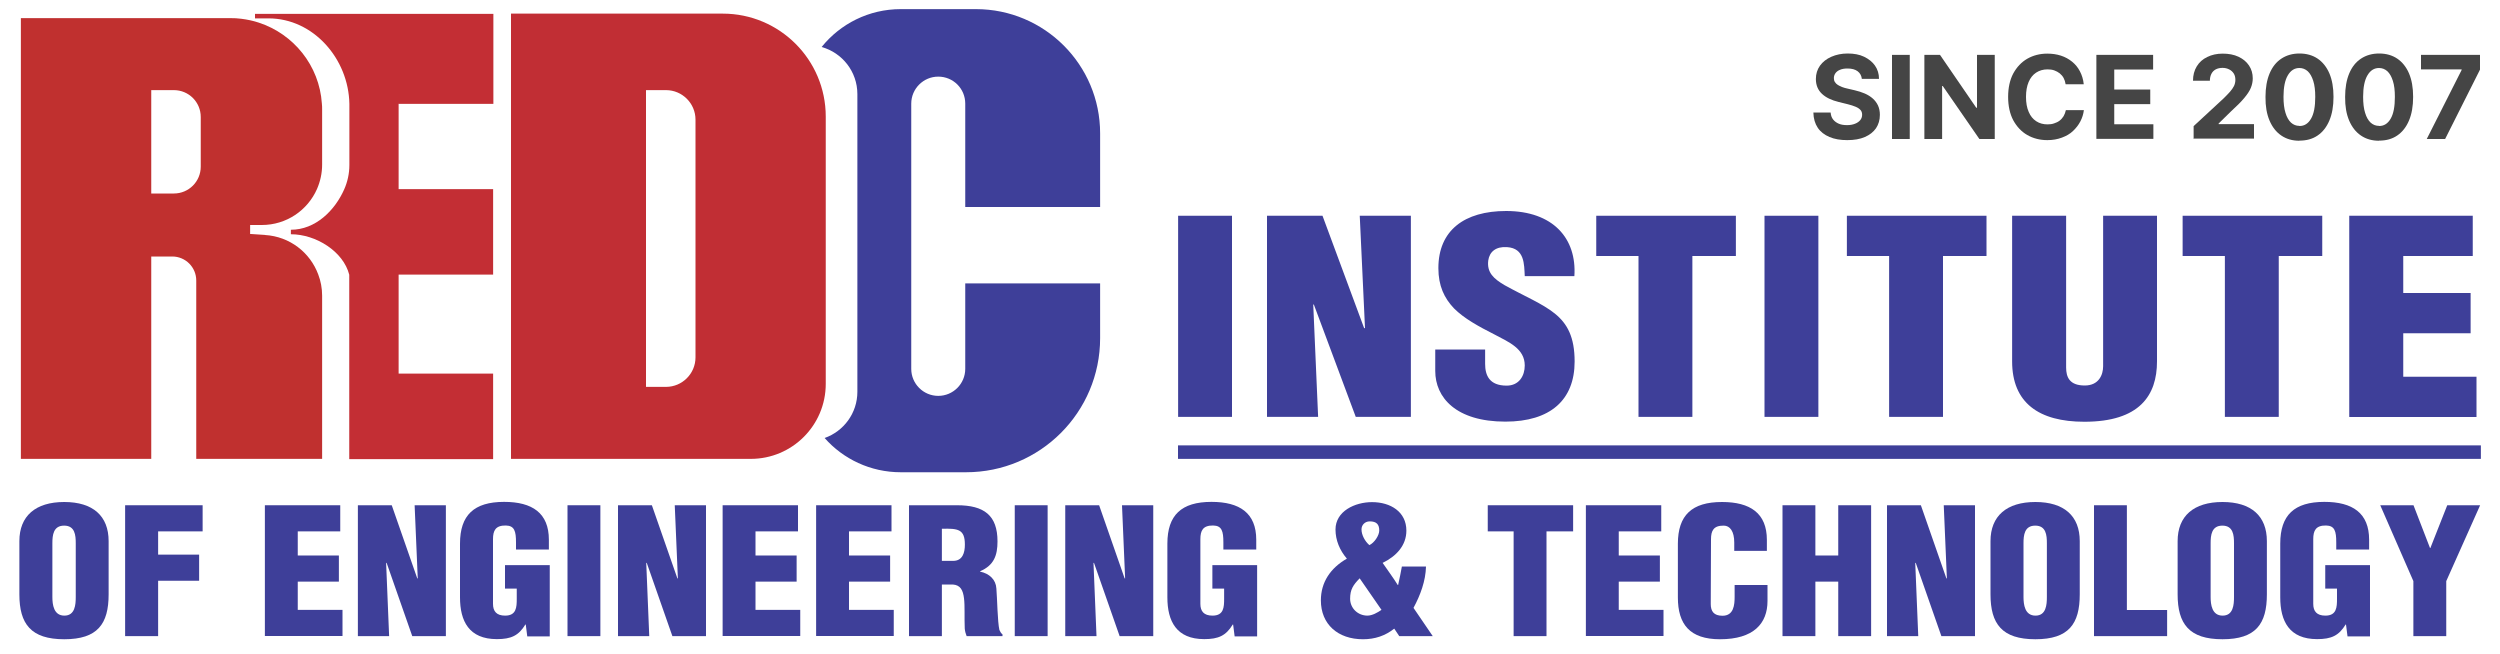 <?xml version="1.0" encoding="UTF-8"?>
<svg id="Layer_1" data-name="Layer 1" xmlns="http://www.w3.org/2000/svg" viewBox="0 0 200 52.36">
  <path d="M20.94,18c1.98,0,3.67-1.18,4.42-2.88,.26-.6,.41-1.26,.41-1.95v-4.38c0-.17,0-.34-.02-.5-.2-3.04-2.26-5.57-5.05-6.48-.45-.15-.92-.25-1.41-.31-.28-.04-.57-.05-.86-.05H1.67v1.44s0,0,0,0V36.71H12.1V20.52h1.68c1.06,0,1.92,.86,1.92,1.92v14.27h10.07v-13.06c0-.59-.11-1.17-.31-1.69-.65-1.76-2.28-3.04-4.26-3.16l-1.19-.08v-.72h.92Zm-4.88-4.67c0,1.19-.96,2.15-2.15,2.15h-1.81V7.21h1.81c1.19,0,2.15,.96,2.15,2.15v3.98Z" fill="#c0302f"/>
  <path d="M57.83,1.09h-16.95V36.71h19.18c3.32,0,6-2.69,6-6V9.33c0-4.55-3.69-8.24-8.24-8.24Zm-2.19,27.5c0,1.3-1.06,2.36-2.36,2.36h-1.6V7.21h1.6c1.3,0,2.36,1.06,2.36,2.36V28.59Z" fill="#c12e34"/>
  <path d="M77.22,16.56V8.29c0-.6-.24-1.14-.63-1.53-.39-.39-.93-.63-1.53-.63-1.19,0-2.16,.97-2.16,2.16V29.51c0,1.19,.97,2.16,2.16,2.16s2.16-.97,2.16-2.16v-6.84h10.79v4.38c0,5.93-4.8,10.73-10.73,10.73h-5.22c-2.42,0-4.61-1.06-6.09-2.74,1.53-.54,2.62-1.99,2.62-3.7V7.53c0-1.8-1.21-3.31-2.86-3.77,1.49-1.85,3.77-3.03,6.33-3.03h6.01c5.49,0,9.94,4.45,9.94,9.94v5.89h-10.79Z" fill="#3e3f99"/>
  <path d="M31.89,8.29v6.84h7.56v6.84h-7.56v7.92h7.56v6.84h-11.51v-14.75h0c-.47-1.86-2.66-3.24-4.67-3.24h0v-.36h0c1.97,0,3.52-1.54,4.27-3.24,.26-.59,.41-1.25,.41-1.94v-4.89h0c-.06-3.59-2.87-6.84-6.47-6.84h-1.08s0-.05,0,0v-.36h19.07v7.2h-7.56Z" fill="#c32e34"/>
  <g>
    <path d="M94.25,33.35V17.26h4.31v16.09h-4.31Z" fill="#3e3f99"/>
    <path d="M105.11,24.34l-.05,.04,.39,8.97h-4.09V17.26h4.44l3.33,8.99h.07l-.42-8.99h4.09v16.09h-4.41l-3.36-9.01Z" fill="#3e3f99"/>
    <path d="M118.81,27.97v1.14c0,.92,.34,1.74,1.72,1.74,1,0,1.45-.79,1.45-1.61,0-1.35-1.27-1.87-2.4-2.47-1.32-.67-2.45-1.29-3.26-2.1-.78-.82-1.25-1.8-1.25-3.22,0-3.02,2.08-4.57,5.42-4.57,3.75,0,5.66,2.19,5.46,5.21h-3.97c-.05-.94,0-2.23-1.42-2.32-.88-.06-1.4,.36-1.5,1.07-.12,.97,.44,1.46,1.3,1.97,1.62,.9,3.01,1.46,4.02,2.27s1.59,1.89,1.59,3.84c0,3.09-1.96,4.81-5.54,4.81-3.95,0-5.61-1.93-5.61-4.05v-1.72h3.99Z" fill="#3e3f99"/>
    <path d="M127.7,17.26h11.17v3.22h-3.48v12.87h-4.31v-12.87h-3.38v-3.22Z" fill="#3e3f99"/>
    <path d="M141.16,33.35V17.26h4.31v16.09h-4.31Z" fill="#3e3f99"/>
    <path d="M147.75,17.26h11.17v3.22h-3.48v12.87h-4.31v-12.87h-3.38v-3.22Z" fill="#3e3f99"/>
    <path d="M160.98,17.26h4.31v12.14c0,.77,.27,1.44,1.49,1.44,1.13,0,1.47-.86,1.47-1.54v-12.04h4.31v11.65c0,2.73-1.4,4.83-5.81,4.83-3.65,0-5.78-1.52-5.78-4.83v-11.65Z" fill="#3e3f99"/>
    <path d="M174.61,17.26h11.17v3.22h-3.48v12.87h-4.31v-12.87h-3.38v-3.22Z" fill="#3e3f99"/>
    <path d="M187.94,33.35V17.26h9.88v3.22h-5.56v2.96h5.39v3.22h-5.39v3.48h5.86v3.22h-10.17Z" fill="#3e3f99"/>
  </g>
  <rect x="94.24" y="35.63" width="104.23" height="1.08" fill="#3e3f99"/>
  <g>
    <path d="M8.69,47.55c0,2.36-.88,3.59-3.55,3.59s-3.59-1.23-3.59-3.59v-4.26c0-2.01,1.29-3.13,3.59-3.13s3.55,1.12,3.55,3.13v4.26Zm-2.63-4.09c0-.64-.06-1.41-.93-1.41s-.94,.77-.94,1.41v4.3c0,.6,.1,1.49,.96,1.49s.91-.89,.91-1.49v-4.3Z" fill="#3e3f99"/>
    <path d="M10.01,50.89v-10.47h6.2v2.09h-3.56v1.86h3.28v2.09h-3.28v4.43h-2.63Z" fill="#3e3f99"/>
    <path d="M21.19,50.89v-10.47h6.03v2.09h-3.4v1.93h3.29v2.09h-3.29v2.26h3.58v2.09h-6.21Z" fill="#3e3f99"/>
    <path d="M30.92,45.02l-.03,.03,.24,5.84h-2.5v-10.47h2.71l2.04,5.85h.04l-.25-5.85h2.5v10.47h-2.69l-2.05-5.86Z" fill="#3e3f99"/>
    <path d="M42.18,50.9l-.12-.94h-.03c-.54,.89-1.14,1.17-2.28,1.17-2.23,0-2.95-1.44-2.95-3.34v-4.3c0-2.28,1.12-3.34,3.53-3.34,2.25,0,3.58,.89,3.58,3.03v.78h-2.63v-.57c0-.89-.12-1.34-.82-1.35-.82-.01-1.02,.41-1.02,1.09v5.18c0,.59,.28,.94,.97,.94,.9,0,.93-.67,.93-1.34v-.82h-.94v-1.88h3.58v5.7h-1.8Z" fill="#3e3f99"/>
    <path d="M45.4,50.89v-10.47h2.63v10.47h-2.63Z" fill="#3e3f99"/>
    <path d="M51.73,45.02l-.03,.03,.24,5.84h-2.5v-10.47h2.71l2.04,5.85h.04l-.25-5.85h2.5v10.47h-2.69l-2.05-5.86Z" fill="#3e3f99"/>
    <path d="M57.81,50.89v-10.47h6.03v2.09h-3.4v1.93h3.29v2.09h-3.29v2.26h3.58v2.09h-6.21Z" fill="#3e3f99"/>
    <path d="M65.29,50.89v-10.47h6.03v2.09h-3.4v1.93h3.29v2.09h-3.29v2.26h3.58v2.09h-6.21Z" fill="#3e3f99"/>
    <path d="M75.35,50.89h-2.63v-10.47h3.85c2.16,0,3.23,.81,3.23,2.89,0,1.12-.28,1.91-1.39,2.39v.03c.73,.15,1.26,.63,1.3,1.35,.07,.84,.09,2.64,.24,3.31,.06,.14,.13,.27,.25,.36v.14h-2.87c-.08-.2-.13-.39-.15-.6-.04-.92,.02-1.79-.06-2.43-.08-.64-.28-1.06-.9-1.1h-.87v4.13Zm0-6.02h.9c.76,0,.94-.66,.94-1.3,0-1.24-.55-1.3-1.84-1.27v2.57Z" fill="#3e3f99"/>
    <path d="M81.18,50.89v-10.47h2.63v10.47h-2.63Z" fill="#3e3f99"/>
    <path d="M87.51,45.02l-.03,.03,.24,5.84h-2.5v-10.47h2.71l2.04,5.85h.04l-.25-5.85h2.5v10.47h-2.69l-2.05-5.86Z" fill="#3e3f99"/>
    <path d="M98.77,50.9l-.12-.94h-.03c-.54,.89-1.14,1.17-2.28,1.17-2.23,0-2.95-1.44-2.95-3.34v-4.3c0-2.28,1.12-3.34,3.53-3.34,2.25,0,3.58,.89,3.58,3.03v.78h-2.63v-.57c0-.89-.12-1.34-.82-1.35-.82-.01-1.02,.41-1.02,1.09v5.18c0,.59,.28,.94,.97,.94,.9,0,.93-.67,.93-1.34v-.82h-.94v-1.88h3.58v5.7h-1.8Z" fill="#3e3f99"/>
    <path d="M111.54,50.29c-.72,.57-1.54,.85-2.5,.85-2.01,0-3.37-1.2-3.37-3.11,0-1.45,.76-2.58,2.08-3.34-.57-.66-.91-1.47-.91-2.33,0-1.47,1.56-2.19,2.92-2.19,1.48,0,2.75,.77,2.75,2.28,0,1.19-.81,2.05-1.9,2.58,.4,.59,.84,1.17,1.21,1.77h.03c.12-.52,.21-1,.3-1.48h1.93c-.03,1.16-.45,2.29-1,3.31l1.54,2.26h-2.68l-.4-.6Zm-2.77-4.02c-.52,.53-.76,.89-.76,1.63s.6,1.35,1.39,1.35c.4-.01,.79-.24,1.12-.46l-1.75-2.53Zm.15-3.92c0,.45,.28,.96,.63,1.26,.39-.18,.79-.77,.79-1.17,0-.49-.22-.73-.76-.73-.39,0-.66,.29-.66,.64Z" fill="#3e3f99"/>
    <path d="M119.02,40.42h6.83v2.09h-2.13v8.38h-2.63v-8.38h-2.07v-2.09Z" fill="#3e3f99"/>
    <path d="M126.87,50.89v-10.47h6.03v2.09h-3.4v1.93h3.29v2.09h-3.29v2.26h3.58v2.09h-6.21Z" fill="#3e3f99"/>
    <path d="M138.74,44.07v-.67c0-.89-.34-1.35-.84-1.35-.82-.01-1.02,.41-1.02,1.09l-.02,5.18c0,.59,.25,.94,.94,.94,.9,0,.97-.87,.97-1.51v-.95h2.63v1.28c0,1.8-1.11,3.06-3.8,3.06-2.42,0-3.37-1.2-3.37-3.34v-4.3c0-2.28,1.12-3.34,3.53-3.34,2.25,0,3.59,.89,3.59,3.03v.88h-2.63Z" fill="#3e3f99"/>
    <path d="M142.6,50.89v-10.47h2.63v4.02h1.83v-4.02h2.63v10.47h-2.63v-4.36h-1.83v4.36h-2.63Z" fill="#3e3f99"/>
    <path d="M153.25,45.02l-.03,.03,.24,5.84h-2.5v-10.47h2.71l2.04,5.85h.04l-.25-5.85h2.5v10.47h-2.69l-2.05-5.86Z" fill="#3e3f99"/>
    <path d="M166.38,47.55c0,2.36-.88,3.59-3.55,3.59s-3.59-1.23-3.59-3.59v-4.26c0-2.01,1.29-3.13,3.59-3.13s3.55,1.12,3.55,3.13v4.26Zm-2.63-4.09c0-.64-.06-1.41-.93-1.41s-.94,.77-.94,1.41v4.3c0,.6,.1,1.49,.96,1.49s.91-.89,.91-1.49v-4.3Z" fill="#3e3f99"/>
    <path d="M167.52,50.89v-10.47h2.63v8.38h3.22v2.09h-5.85Z" fill="#3e3f99"/>
    <path d="M181.35,47.55c0,2.36-.88,3.59-3.55,3.59s-3.59-1.23-3.59-3.59v-4.26c0-2.01,1.29-3.13,3.59-3.13s3.55,1.12,3.55,3.13v4.26Zm-2.63-4.09c0-.64-.06-1.41-.93-1.41s-.94,.77-.94,1.41v4.3c0,.6,.1,1.49,.96,1.49s.91-.89,.91-1.49v-4.3Z" fill="#3e3f99"/>
    <path d="M187.8,50.9l-.12-.94h-.03c-.54,.89-1.14,1.17-2.28,1.17-2.23,0-2.95-1.44-2.95-3.34v-4.3c0-2.28,1.12-3.34,3.53-3.34,2.25,0,3.58,.89,3.58,3.03v.78h-2.63v-.57c0-.89-.12-1.34-.82-1.35-.82-.01-1.02,.41-1.02,1.09v5.18c0,.59,.28,.94,.97,.94,.9,0,.93-.67,.93-1.34v-.82h-.94v-1.88h3.58v5.7h-1.8Z" fill="#3e3f99"/>
    <path d="M194.4,43.84h.03l1.35-3.42h2.63l-2.71,6.07v4.4h-2.63v-4.4l-2.65-6.07h2.66l1.32,3.42Z" fill="#3e3f99"/>
  </g>
  <g>
    <path d="M148.95,6.32c-.03-.26-.14-.47-.34-.62-.2-.15-.47-.22-.81-.22-.23,0-.43,.03-.59,.1-.16,.06-.28,.15-.37,.27-.08,.11-.13,.24-.13,.39,0,.12,.02,.23,.08,.32,.06,.09,.13,.17,.23,.23s.21,.12,.34,.17c.13,.05,.27,.09,.41,.12l.6,.14c.29,.07,.56,.15,.81,.26,.25,.11,.46,.24,.64,.4,.18,.16,.32,.35,.42,.56,.1,.22,.15,.47,.15,.75,0,.41-.11,.77-.31,1.07-.21,.3-.5,.53-.89,.7-.39,.17-.86,.25-1.41,.25s-1.02-.08-1.42-.25c-.4-.17-.72-.41-.94-.74s-.34-.73-.35-1.22h1.38c.02,.23,.08,.41,.2,.56,.12,.15,.27,.26,.46,.34s.41,.11,.66,.11,.45-.04,.63-.11c.18-.07,.32-.17,.42-.29s.15-.27,.15-.43c0-.15-.04-.28-.13-.38-.09-.1-.22-.19-.39-.26s-.38-.14-.62-.2l-.73-.18c-.57-.14-1.02-.35-1.34-.65s-.49-.69-.49-1.19c0-.41,.11-.76,.33-1.07,.22-.3,.52-.54,.91-.71s.82-.26,1.31-.26,.94,.08,1.31,.26,.66,.41,.87,.71c.21,.3,.32,.66,.32,1.06h-1.36Z" fill="#454545"/>
    <path d="M152.78,4.39v6.73h-1.42V4.39h1.42Z" fill="#454545"/>
    <path d="M159.58,4.39v6.73h-1.23l-2.93-4.24h-.05v4.24h-1.42V4.39h1.25l2.9,4.23h.06V4.39h1.42Z" fill="#454545"/>
    <path d="M166.69,6.74h-1.44c-.03-.19-.08-.35-.16-.5s-.19-.27-.31-.37c-.13-.1-.27-.18-.44-.24s-.34-.08-.54-.08c-.35,0-.65,.09-.91,.26-.26,.17-.46,.42-.6,.75-.14,.33-.21,.72-.21,1.19s.07,.88,.22,1.21c.14,.33,.34,.57,.6,.74,.26,.17,.56,.25,.9,.25,.19,0,.37-.02,.53-.08,.16-.05,.31-.12,.44-.22,.13-.1,.23-.22,.32-.36,.08-.14,.14-.3,.18-.48h1.44c-.04,.32-.13,.61-.28,.9s-.35,.54-.59,.77-.54,.4-.89,.53-.73,.2-1.16,.2c-.6,0-1.14-.14-1.61-.41s-.84-.67-1.12-1.18c-.27-.51-.41-1.14-.41-1.87s.14-1.36,.41-1.87c.28-.51,.65-.91,1.12-1.18,.47-.27,1.01-.41,1.6-.41,.39,0,.75,.05,1.09,.16s.63,.27,.89,.48c.26,.21,.47,.46,.63,.77,.16,.3,.27,.65,.31,1.04Z" fill="#454545"/>
    <path d="M167.71,11.12V4.39h4.54v1.17h-3.11v1.6h2.88v1.17h-2.88v1.61h3.13v1.17h-4.55Z" fill="#454545"/>
    <path d="M175.49,11.12v-1.03l2.4-2.22c.2-.2,.38-.38,.51-.53,.14-.16,.24-.31,.32-.46,.07-.15,.11-.32,.11-.49,0-.2-.04-.37-.13-.51-.09-.14-.21-.25-.37-.33-.16-.08-.33-.12-.53-.12s-.39,.04-.54,.12c-.15,.08-.27,.2-.35,.36-.08,.16-.12,.34-.12,.55h-1.35c0-.44,.1-.82,.3-1.15s.48-.58,.84-.75c.36-.18,.77-.27,1.24-.27s.9,.08,1.26,.25c.36,.17,.64,.4,.84,.7,.2,.3,.3,.64,.3,1.03,0,.25-.05,.5-.15,.75-.1,.25-.28,.52-.53,.82-.25,.3-.61,.66-1.07,1.08l-.98,.96v.05h2.83v1.16h-4.8Z" fill="#454545"/>
    <path d="M183.96,11.26c-.57,0-1.05-.14-1.46-.42-.41-.28-.72-.68-.94-1.2-.22-.52-.33-1.15-.32-1.89,0-.73,.11-1.36,.33-1.88,.22-.52,.53-.91,.94-1.18,.41-.27,.89-.41,1.45-.41s1.05,.14,1.45,.41,.72,.67,.94,1.18c.22,.52,.33,1.14,.33,1.88,0,.74-.11,1.37-.33,1.89-.22,.52-.53,.92-.94,1.2-.41,.28-.89,.41-1.46,.41Zm0-1.18c.39,0,.69-.19,.92-.58s.34-.97,.34-1.75c0-.51-.05-.94-.16-1.28s-.25-.59-.44-.77c-.19-.17-.41-.26-.67-.26-.38,0-.69,.19-.92,.58-.23,.38-.35,.96-.35,1.72,0,.52,.05,.95,.16,1.29,.1,.34,.25,.6,.44,.78,.19,.17,.41,.26,.67,.26Z" fill="#454545"/>
    <path d="M190.33,11.26c-.57,0-1.05-.14-1.46-.42-.41-.28-.72-.68-.94-1.2-.22-.52-.33-1.15-.32-1.89,0-.73,.11-1.36,.33-1.88,.22-.52,.53-.91,.94-1.18,.41-.27,.89-.41,1.45-.41s1.05,.14,1.45,.41,.72,.67,.94,1.18c.22,.52,.33,1.14,.33,1.88,0,.74-.11,1.37-.33,1.89-.22,.52-.53,.92-.94,1.2-.41,.28-.89,.41-1.46,.41Zm0-1.18c.39,0,.69-.19,.92-.58s.34-.97,.34-1.75c0-.51-.05-.94-.16-1.28s-.25-.59-.44-.77c-.19-.17-.41-.26-.67-.26-.38,0-.69,.19-.92,.58-.23,.38-.35,.96-.35,1.72,0,.52,.05,.95,.16,1.29,.1,.34,.25,.6,.44,.78,.19,.17,.41,.26,.67,.26Z" fill="#454545"/>
    <path d="M194.14,11.12l2.79-5.52v-.05h-3.25v-1.16h4.72v1.18l-2.79,5.55h-1.47Z" fill="#454545"/>
  </g>
</svg>